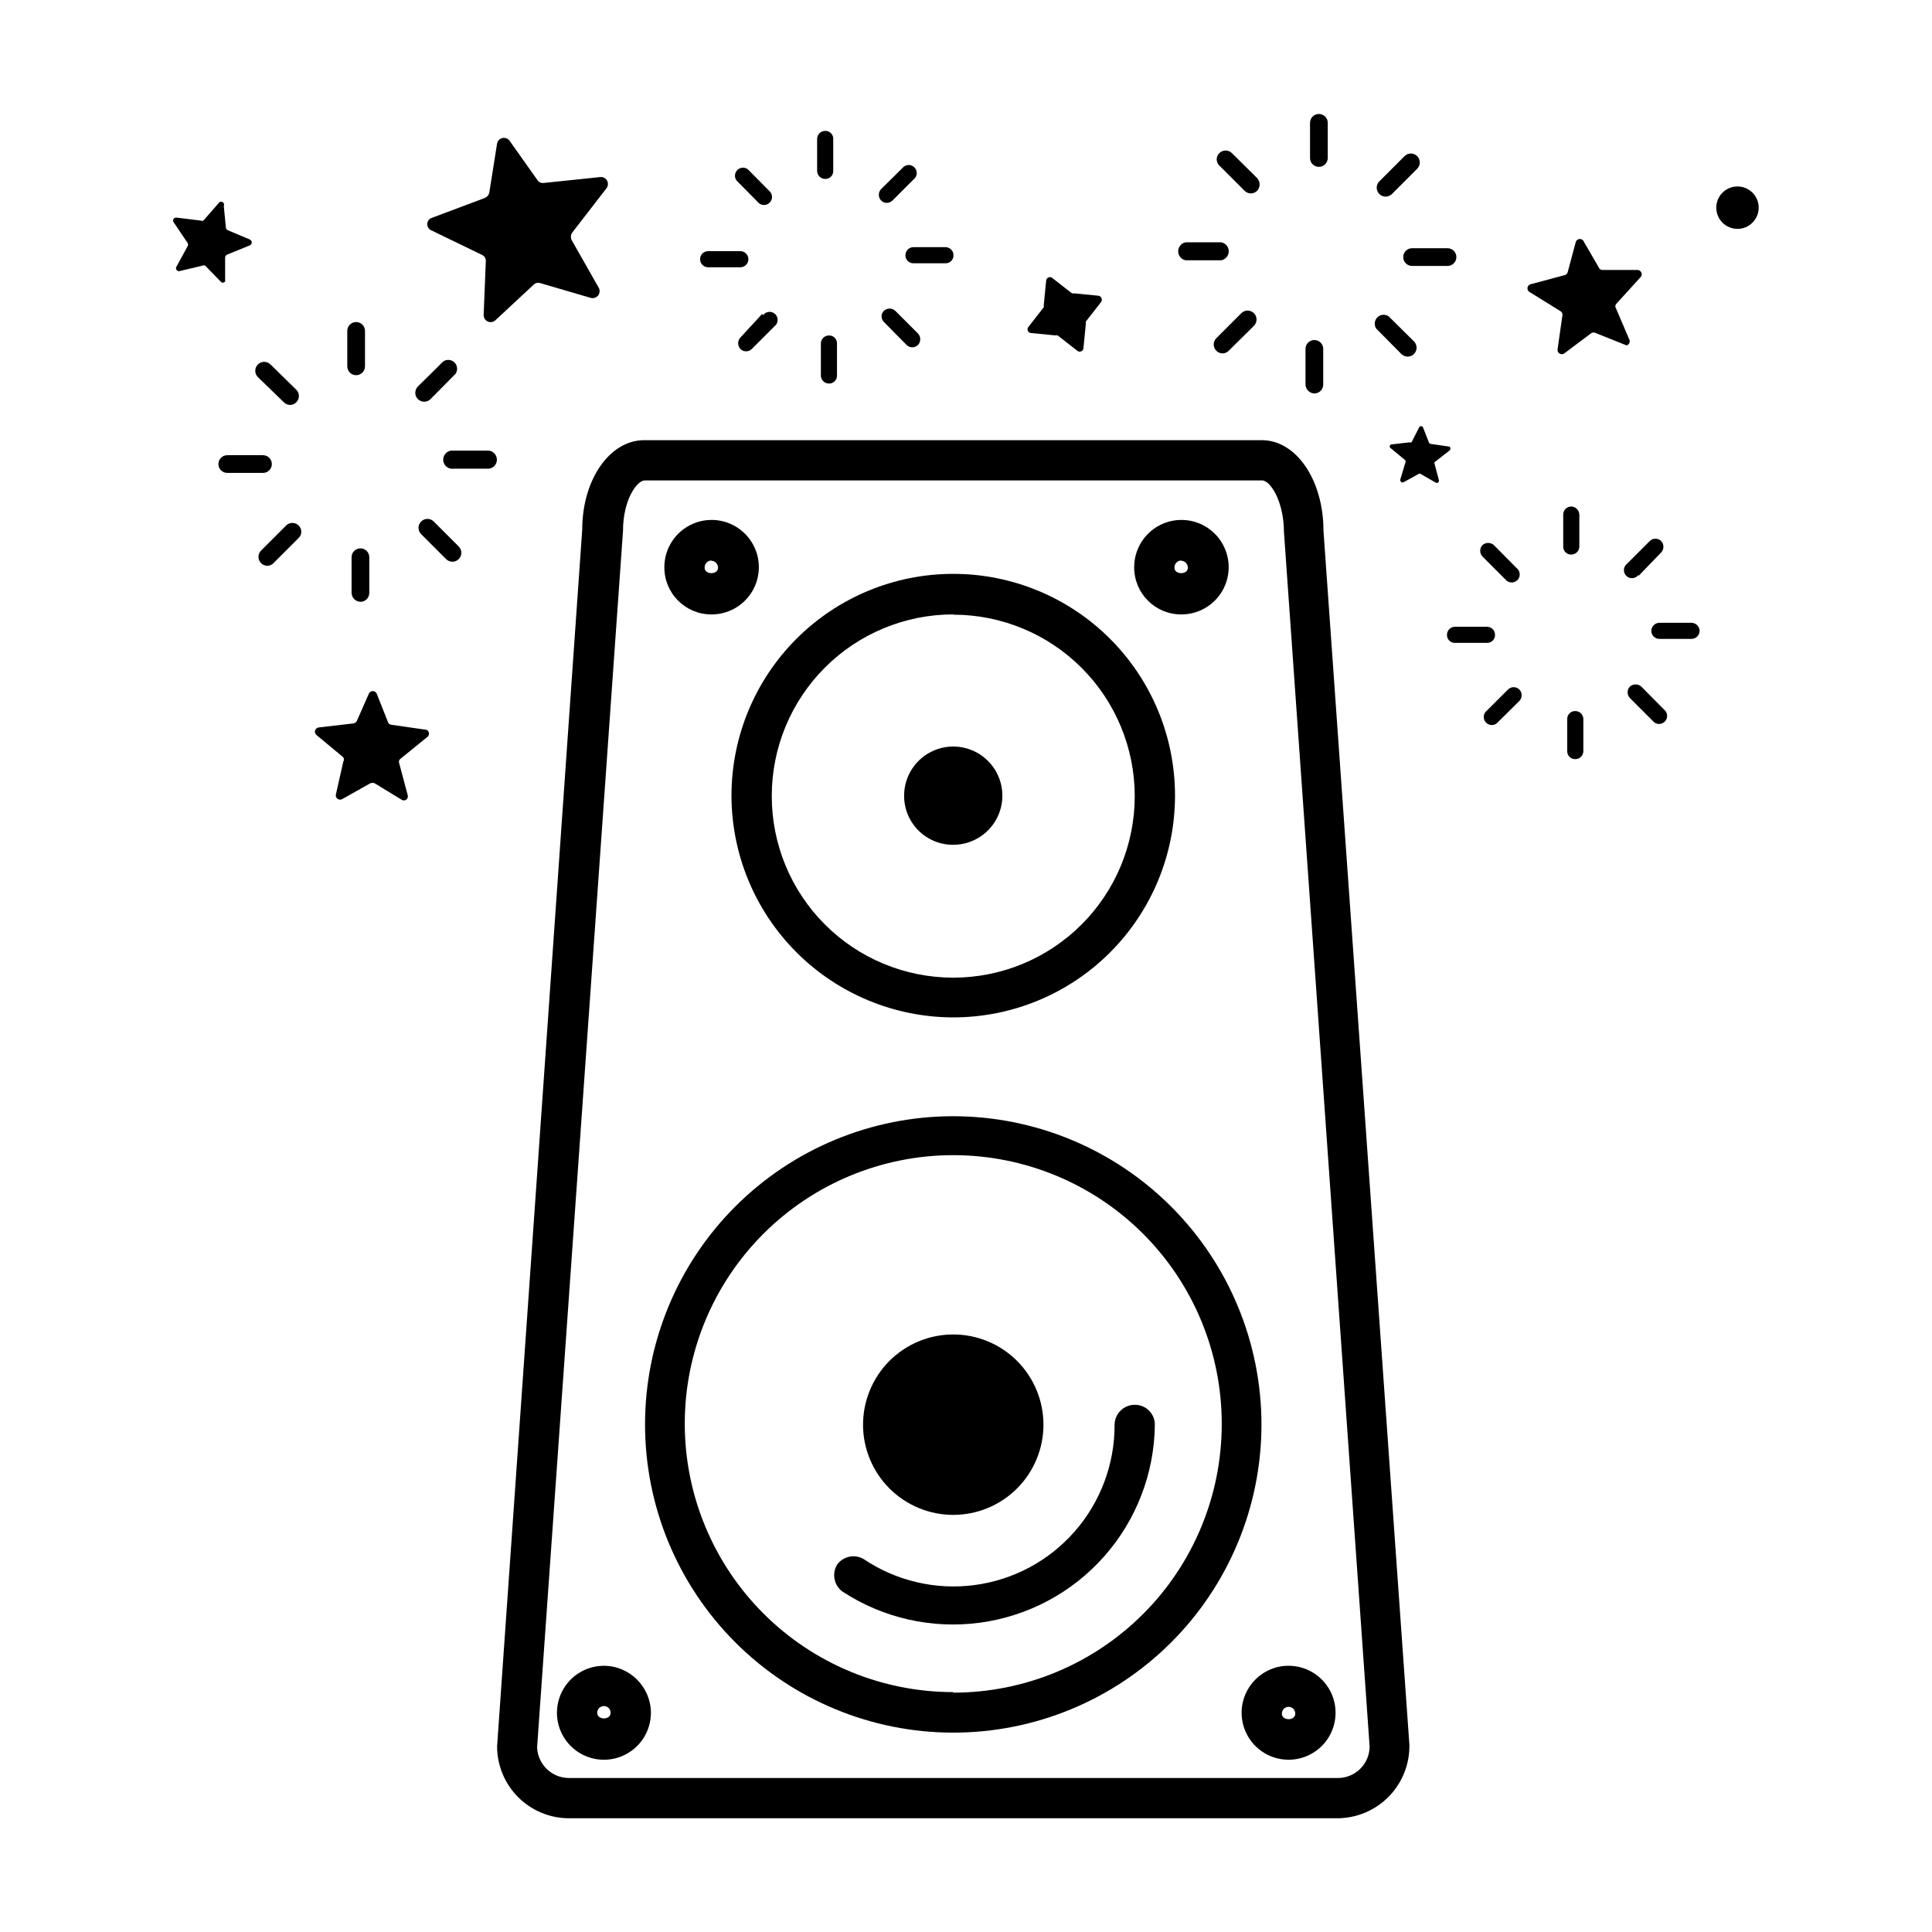 <?xml version="1.0" encoding="UTF-8"?>
<!-- Uploaded to: SVG Repo, www.svgrepo.com, Generator: SVG Repo Mixer Tools -->
<svg fill="#000000" width="800px" height="800px" version="1.1" viewBox="144 144 512 512" xmlns="http://www.w3.org/2000/svg">
 <g>
  <path d="m604.45 193.41c-2.273 0-4.32 1.371-5.191 3.473-0.871 2.098-0.391 4.516 1.219 6.125 1.605 1.605 4.023 2.09 6.125 1.219 2.102-0.871 3.469-2.922 3.469-5.195 0-1.488-0.59-2.918-1.645-3.973s-2.484-1.648-3.977-1.648z"/>
  <path d="m493.52 188.22c0.625 0 1.223-0.246 1.66-0.688 0.441-0.441 0.688-1.039 0.688-1.66v-9.32c0-1.297-1.051-2.348-2.348-2.348-1.297 0-2.348 1.051-2.348 2.348v9.32c0 1.297 1.051 2.348 2.348 2.348z"/>
  <path d="m512.88 195.41 6.688-6.688c0.922-0.922 0.922-2.418 0-3.344-0.926-0.922-2.422-0.922-3.344 0l-6.688 6.688h-0.004c-0.922 0.926-0.922 2.422 0 3.344 0.926 0.926 2.422 0.926 3.348 0z"/>
  <path d="m515.87 212.13c0 1.297 1.051 2.348 2.348 2.348h9.391c1.297 0 2.348-1.051 2.348-2.348s-1.051-2.348-2.348-2.348h-9.535c-1.238 0.074-2.207 1.105-2.203 2.348z"/>
  <path d="m515.37 237.81c0.922 0.926 2.422 0.926 3.344 0 0.926-0.922 0.926-2.418 0-3.344l-6.688-6.617c-0.934-0.66-2.207-0.551-3.016 0.258-0.809 0.809-0.918 2.082-0.258 3.016z"/>
  <path d="m492.32 248.27c0.633 0 1.242-0.258 1.684-0.715 0.441-0.453 0.684-1.07 0.664-1.707v-9.391c0-1.297-1.051-2.348-2.348-2.348s-2.348 1.051-2.348 2.348v9.391c-0.004 1.309 1.039 2.383 2.348 2.422z"/>
  <path d="m472.96 227-6.617 6.617c-0.445 0.441-0.699 1.043-0.699 1.672 0 0.625 0.254 1.23 0.699 1.672 0.43 0.441 1.02 0.691 1.637 0.691 0.617 0 1.207-0.25 1.637-0.691l6.688-6.617c0.926-0.926 0.926-2.422 0-3.344-0.922-0.926-2.418-0.926-3.344 0z"/>
  <path d="m458.23 212.98h9.391c1.16-0.199 2.008-1.207 2.008-2.383 0-1.176-0.848-2.18-2.008-2.383h-9.391c-1.16 0.203-2.004 1.207-2.004 2.383 0 1.176 0.844 2.184 2.004 2.383z"/>
  <path d="m473.82 194.55c0.441 0.445 1.043 0.699 1.672 0.699 0.629 0 1.23-0.254 1.672-0.699 0.859-0.949 0.859-2.394 0-3.344l-6.688-6.617c-0.441-0.449-1.043-0.699-1.672-0.699-0.629 0-1.23 0.25-1.672 0.699-0.445 0.43-0.695 1.02-0.695 1.637 0 0.617 0.25 1.207 0.695 1.637z"/>
  <path d="m257.09 337.42-9.391-1.352c-0.383-0.031-0.719-0.277-0.855-0.641l-2.988-7.543c-0.164-0.445-0.59-0.742-1.066-0.742-0.477 0-0.902 0.297-1.066 0.742l-3.129 7.113v0.004c-0.168 0.379-0.516 0.648-0.926 0.711l-9.18 1.066c-0.453 0.043-0.836 0.352-0.977 0.785s-0.008 0.91 0.336 1.207l7.113 5.906h0.004c0.23 0.371 0.23 0.84 0 1.211l-1.922 8.535c-0.148 0.449-0.008 0.938 0.355 1.238 0.363 0.297 0.871 0.344 1.281 0.113l7.469-4.199v0.004c0.367-0.145 0.773-0.145 1.141 0l7.113 4.34c0.379 0.273 0.887 0.27 1.262-0.008 0.375-0.273 0.527-0.762 0.375-1.203l-2.277-8.539v0.004c-0.133-0.434 0.043-0.902 0.426-1.141l7.113-5.762h0.004c0.277-0.246 0.414-0.613 0.375-0.98-0.043-0.367-0.262-0.695-0.59-0.871z"/>
  <path d="m524.26 266.41 3.844-2.988h-0.004c0.18-0.117 0.289-0.316 0.289-0.531 0-0.215-0.109-0.418-0.289-0.535l-4.91-0.711h0.004c-0.223-0.012-0.418-0.152-0.5-0.355l-1.566-3.984c-0.082-0.223-0.293-0.371-0.531-0.371-0.238 0-0.453 0.148-0.535 0.371l-1.992 3.914c-0.156 0.074-0.34 0.074-0.496 0l-4.91 0.57v-0.004c-0.223 0.086-0.371 0.297-0.371 0.535s0.148 0.449 0.371 0.535l3.769 3.129c0.102 0.203 0.102 0.438 0 0.641l-1.352 4.481c-0.039 0.227 0.047 0.457 0.223 0.605 0.176 0.148 0.418 0.188 0.633 0.109l3.984-2.207c0.16-0.145 0.406-0.145 0.566 0l3.984 2.277c0.203 0.129 0.461 0.117 0.652-0.023 0.191-0.145 0.27-0.391 0.203-0.617l-1.211-4.555c0.023-0.105 0.074-0.203 0.145-0.285z"/>
  <path d="m575.84 234.11-3.559-8.324c-0.27-0.355-0.27-0.852 0-1.211l6.473-7.113h0.004c0.316-0.336 0.402-0.824 0.215-1.246-0.188-0.418-0.609-0.688-1.07-0.676h-9.32c-0.27-0.027-0.523-0.156-0.711-0.355l-4.125-7.113c-0.168-0.449-0.594-0.742-1.066-0.742-0.477 0-0.902 0.293-1.07 0.742l-2.133 7.969c-0.07 0.414-0.379 0.746-0.781 0.852l-9.25 2.488v0.004c-0.402 0.188-0.66 0.59-0.66 1.031 0 0.441 0.258 0.844 0.66 1.031l8.039 4.981c0.418 0.211 0.652 0.676 0.57 1.137l-1.281 8.965c-0.082 0.473 0.141 0.941 0.551 1.18 0.414 0.238 0.934 0.195 1.297-0.109l7.113-5.336 0.004-0.004c0.352-0.203 0.785-0.203 1.137 0l8.184 3.273c0.293-0.082 0.543-0.277 0.688-0.547 0.148-0.266 0.184-0.582 0.094-0.875z"/>
  <path d="m258.23 205.01 13.52 6.547h-0.004c0.664 0.301 1.062 0.984 0.996 1.707l-0.57 14.23h0.004c-0.012 0.727 0.406 1.395 1.066 1.703 0.66 0.305 1.441 0.195 1.992-0.281l10.176-9.461c0.457-0.477 1.152-0.641 1.777-0.426l13.375 3.914v-0.004c0.711 0.195 1.465-0.047 1.93-0.617 0.461-0.57 0.543-1.359 0.207-2.016l-7.113-12.523-0.004 0.004c-0.383-0.637-0.383-1.43 0-2.062l9.18-11.883c0.426-0.594 0.461-1.383 0.094-2.016-0.371-0.629-1.074-0.984-1.801-0.902l-15.012 1.566h-0.004c-0.648 0.074-1.285-0.23-1.633-0.785l-7.402-10.457c-0.445-0.57-1.184-0.828-1.887-0.66-0.703 0.168-1.246 0.73-1.387 1.441l-2.062 13.02c-0.141 0.648-0.594 1.18-1.207 1.426l-14.23 5.336c-0.613 0.297-1.004 0.918-1.004 1.602 0 0.68 0.391 1.301 1.004 1.598z"/>
  <path d="m362.68 191.42c0.574 0.023 1.129-0.195 1.531-0.602 0.406-0.406 0.625-0.961 0.605-1.531v-8.465c0.02-0.574-0.199-1.129-0.605-1.531-0.402-0.406-0.957-0.625-1.531-0.605-1.18 0-2.133 0.957-2.133 2.137v8.465c0 0.566 0.223 1.109 0.625 1.508 0.398 0.402 0.941 0.625 1.508 0.625z"/>
  <path d="m345.18 197.9c0.848 0.637 2.035 0.555 2.789-0.199 0.75-0.75 0.836-1.938 0.199-2.789l-5.977-6.047c-0.852-0.637-2.039-0.555-2.793 0.199-0.75 0.75-0.836 1.938-0.195 2.789z"/>
  <path d="m331.87 214.83h8.328c1.176 0 2.133-0.957 2.133-2.133 0-1.18-0.957-2.137-2.133-2.137h-8.539c-1.18 0-2.137 0.957-2.137 2.137 0 1.176 0.957 2.133 2.137 2.133z"/>
  <path d="m345.96 227.21-5.762 6.262c-0.781 0.844-0.781 2.144 0 2.988 0.398 0.414 0.953 0.645 1.527 0.645 0.578 0 1.129-0.23 1.531-0.645l5.977-5.977c0.492-0.371 0.805-0.938 0.848-1.555 0.043-0.617-0.184-1.223-0.621-1.66s-1.043-0.664-1.66-0.621c-0.617 0.043-1.184 0.352-1.555 0.848z"/>
  <path d="m361.54 235.04v8.465c0 1.18 0.953 2.137 2.133 2.137 0.574 0.02 1.129-0.199 1.531-0.605 0.406-0.402 0.625-0.957 0.605-1.531v-8.465c0.02-0.574-0.199-1.129-0.605-1.531-0.402-0.406-0.957-0.625-1.531-0.605-0.566 0-1.109 0.227-1.508 0.625-0.402 0.402-0.625 0.945-0.625 1.512z"/>
  <path d="m378.26 226.36c-0.41 0.387-0.641 0.93-0.641 1.492 0 0.566 0.23 1.105 0.641 1.496l5.977 6.047c0.402 0.414 0.953 0.645 1.531 0.645 0.574 0 1.129-0.23 1.527-0.645 0.777-0.844 0.777-2.144 0-2.988l-6.047-6.047c-0.844-0.777-2.144-0.777-2.988 0z"/>
  <path d="m383.95 211.63c-0.02 0.574 0.199 1.129 0.605 1.531 0.402 0.406 0.957 0.625 1.531 0.605h8.465c0.574 0.02 1.129-0.199 1.531-0.605 0.406-0.402 0.625-0.957 0.605-1.531 0-1.176-0.957-2.133-2.137-2.133h-8.465c-0.566 0-1.109 0.223-1.512 0.625-0.398 0.398-0.625 0.941-0.625 1.508z"/>
  <path d="m380.54 197.12 5.977-5.977c0.637-0.852 0.555-2.039-0.199-2.793-0.75-0.75-1.938-0.836-2.789-0.195l-6.047 5.977c-0.777 0.844-0.777 2.141 0 2.988 0.402 0.41 0.953 0.645 1.527 0.645 0.578 0 1.129-0.234 1.531-0.645z"/>
  <path d="m562.54 288.83v-8.469c-0.035-1.16-0.973-2.098-2.133-2.133-1.18 0-2.137 0.957-2.137 2.133v8.469c-0.02 0.57 0.199 1.125 0.605 1.531 0.402 0.402 0.957 0.621 1.531 0.602 1.176 0 2.133-0.953 2.133-2.133z"/>
  <path d="m542.9 297.51c0.371 0.496 0.938 0.805 1.555 0.848 0.617 0.043 1.223-0.184 1.664-0.621 0.438-0.438 0.66-1.043 0.617-1.66-0.043-0.617-0.352-1.184-0.848-1.555l-5.977-6.047c-0.867-0.789-2.191-0.789-3.059 0-0.777 0.844-0.777 2.144 0 2.988z"/>
  <path d="m540.2 312.23c0-1.176-0.957-2.133-2.137-2.133h-8.465c-1.18 0-2.137 0.957-2.137 2.133-0.02 0.574 0.199 1.129 0.605 1.531 0.402 0.406 0.957 0.625 1.531 0.605h8.465c0.574 0.02 1.129-0.199 1.531-0.605 0.406-0.402 0.625-0.957 0.605-1.531z"/>
  <path d="m543.61 326.75-5.977 5.977c-0.637 0.852-0.551 2.039 0.199 2.789 0.75 0.754 1.941 0.836 2.789 0.199l6.047-5.977c0.777-0.844 0.777-2.144 0-2.988-0.402-0.414-0.953-0.645-1.527-0.645-0.578 0-1.129 0.23-1.531 0.645z"/>
  <path d="m561.47 332.44c-0.574-0.02-1.129 0.199-1.531 0.605-0.406 0.402-0.625 0.957-0.605 1.531v8.465c-0.02 0.574 0.199 1.129 0.605 1.531 0.402 0.406 0.957 0.625 1.531 0.605 1.18 0 2.133-0.957 2.133-2.137v-8.465c0-1.18-0.953-2.137-2.133-2.137z"/>
  <path d="m578.98 325.97c-0.871-0.789-2.191-0.789-3.062 0-0.777 0.844-0.777 2.144 0 2.988l6.047 6.047h0.004c0.371 0.496 0.938 0.805 1.555 0.848 0.617 0.043 1.223-0.184 1.66-0.621s0.664-1.043 0.621-1.66c-0.043-0.617-0.355-1.184-0.848-1.555z"/>
  <path d="m592.28 309.04h-8.539c-1.164 0.035-2.098 0.969-2.133 2.133 0 1.18 0.953 2.137 2.133 2.137h8.539c1.176 0 2.133-0.957 2.133-2.137-0.035-1.164-0.973-2.098-2.133-2.133z"/>
  <path d="m578.19 296.65 6.047-6.258c0.781-0.848 0.781-2.144 0-2.988-0.398-0.414-0.953-0.648-1.527-0.648-0.578 0-1.129 0.234-1.531 0.648l-5.977 5.977c-0.492 0.371-0.805 0.938-0.848 1.555s0.184 1.223 0.621 1.66 1.043 0.664 1.66 0.621c0.617-0.043 1.184-0.355 1.555-0.848z"/>
  <path d="m238.38 243.43c0.621 0 1.219-0.246 1.66-0.688 0.441-0.441 0.688-1.039 0.688-1.66v-9.391c0-1.297-1.051-2.348-2.348-2.348-1.297 0-2.348 1.051-2.348 2.348v9.391c0 1.297 1.051 2.348 2.348 2.348z"/>
  <path d="m219.24 250.62c0.43 0.441 1.02 0.691 1.637 0.691 0.617 0 1.207-0.25 1.637-0.691 0.449-0.441 0.699-1.043 0.699-1.672 0-0.629-0.25-1.23-0.699-1.672l-6.828-6.688c-0.926-0.926-2.422-0.926-3.348 0-0.922 0.922-0.922 2.418 0 3.344z"/>
  <path d="m216.04 266.98c0-1.297-1.051-2.348-2.348-2.348h-9.465c-1.297 0-2.348 1.051-2.348 2.348s1.051 2.348 2.348 2.348h9.465c0.621 0 1.219-0.246 1.66-0.688 0.438-0.441 0.688-1.039 0.688-1.66z"/>
  <path d="m219.81 283.28-6.617 6.617c-0.449 0.441-0.699 1.043-0.699 1.672s0.25 1.23 0.699 1.672c0.43 0.445 1.02 0.695 1.637 0.695 0.617 0 1.207-0.25 1.637-0.695l6.688-6.688c0.445-0.43 0.695-1.02 0.695-1.637 0-0.617-0.25-1.207-0.695-1.637-0.441-0.445-1.043-0.699-1.672-0.699s-1.23 0.254-1.672 0.699z"/>
  <path d="m237.17 291.67v9.395c0 1.309 1.039 2.379 2.348 2.418 0.637 0 1.246-0.258 1.688-0.711 0.441-0.457 0.68-1.074 0.66-1.707v-9.395c0-1.297-1.051-2.348-2.348-2.348s-2.348 1.051-2.348 2.348z"/>
  <path d="m258.95 282.21c-0.926-0.926-2.422-0.926-3.344 0-0.926 0.922-0.926 2.422 0 3.344l6.617 6.617c0.922 0.922 2.418 0.922 3.344 0 0.922-0.926 0.922-2.422 0-3.344z"/>
  <path d="m273.67 263.43h-9.391c-0.703-0.121-1.426 0.074-1.973 0.535-0.543 0.457-0.859 1.137-0.859 1.852 0 0.711 0.316 1.391 0.859 1.848 0.547 0.461 1.27 0.656 1.973 0.535h9.391c1.16-0.203 2.008-1.207 2.008-2.383 0-1.18-0.848-2.184-2.008-2.387z"/>
  <path d="m258.09 249.77 6.617-6.688c0.66-0.934 0.555-2.207-0.254-3.016s-2.086-0.918-3.019-0.258l-6.688 6.617c-0.922 0.926-0.922 2.422 0 3.344 0.926 0.926 2.422 0.926 3.344 0z"/>
  <path d="m423.8 232.9c0.164-0.051 0.336-0.051 0.5 0l5.195 4.055-0.004 0.004c0.293 0.242 0.695 0.301 1.039 0.148 0.348-0.148 0.578-0.484 0.598-0.863l0.641-6.547v0.004c-0.055-0.164-0.055-0.336 0-0.5l4.055-5.195 0.004 0.004c0.195-0.301 0.227-0.684 0.082-1.012-0.141-0.328-0.441-0.566-0.797-0.625l-6.547-0.641h0.004c-0.16 0.066-0.34 0.066-0.5 0l-5.195-4.055h0.004c-0.293-0.246-0.695-0.305-1.039-0.152-0.348 0.148-0.582 0.484-0.598 0.863l-0.641 6.547v-0.004c0.066 0.16 0.066 0.34 0 0.5l-4.055 5.195h-0.004c-0.242 0.289-0.301 0.691-0.148 1.035 0.148 0.348 0.484 0.582 0.863 0.598z"/>
  <path d="m203.66 218.6v-6.332c0-0.336 0.195-0.641 0.5-0.781l6.117-2.488v-0.004c0.273-0.148 0.441-0.434 0.441-0.746 0-0.309-0.168-0.598-0.441-0.746l-5.906-2.492c-0.27-0.102-0.461-0.348-0.496-0.641l-0.57-5.762c0.199-0.391 0.039-0.871-0.355-1.066-0.391-0.195-0.871-0.039-1.066 0.355l-3.984 4.555c-0.227 0.102-0.484 0.102-0.711 0l-6.402-0.785c-0.312-0.051-0.621 0.082-0.793 0.348-0.172 0.262-0.168 0.602 0.008 0.863l3.699 5.477c0.184 0.285 0.184 0.645 0 0.926l-2.914 5.336c-0.199 0.273-0.199 0.637-0.008 0.91 0.195 0.273 0.539 0.395 0.859 0.301l5.977-1.422c0.246-0.129 0.539-0.129 0.781 0l4.269 4.41c0.34 0.184 0.762 0.094 0.996-0.215z"/>
  <path d="m478.37 260.65h-163.64c-9.25 0-16.434 10.602-16.434 23.691l-22.559 322.45c0 5.059 2.012 9.91 5.586 13.484 3.578 3.578 8.426 5.586 13.484 5.586h203.63c5.125-0.02 10.031-2.094 13.613-5.758 3.586-3.664 5.551-8.613 5.453-13.738l-22.766-321.67c0-13.445-7.188-24.047-16.363-24.047zm20.062 354.54h-203.63c-4.516 0.004-8.238-3.531-8.469-8.043l22.77-322.45c0-8.254 3.699-13.375 5.762-13.375h163.64c1.992 0 5.691 5.121 5.762 13.73l22.695 321.74h0.004c0 2.254-0.906 4.41-2.512 5.988-1.605 1.578-3.777 2.445-6.027 2.41z"/>
  <path d="m396.62 413.62c15.59 0 30.535-6.191 41.559-17.215 11.02-11.02 17.211-25.969 17.211-41.555 0-15.59-6.191-30.535-17.211-41.559-11.023-11.02-25.969-17.211-41.559-17.211-15.586 0-30.531 6.191-41.555 17.211-11.02 11.023-17.215 25.969-17.215 41.559 0.02 15.578 6.219 30.516 17.234 41.535 11.02 11.016 25.957 17.215 41.535 17.234zm0-106.72v-0.004c12.762 0 25 5.07 34.02 14.098 9.02 9.023 14.086 21.266 14.078 34.023-0.004 12.762-5.082 24.996-14.113 34.012-9.027 9.016-21.27 14.074-34.031 14.062-12.758-0.012-24.992-5.094-34.004-14.129-9.012-9.035-14.062-21.281-14.043-34.039 0-12.758 5.066-24.992 14.086-34.012 9.02-9.02 21.254-14.086 34.008-14.086z"/>
  <path d="m396.62 367.88c5.269 0 10.016-3.172 12.031-8.039 2.016-4.863 0.902-10.465-2.824-14.188-3.723-3.727-9.324-4.84-14.188-2.824-4.867 2.016-8.039 6.766-8.039 12.031-0.02 3.457 1.348 6.781 3.793 9.227 2.445 2.445 5.769 3.812 9.227 3.793z"/>
  <path d="m457.02 306.83c5.078 0.027 9.672-3.012 11.629-7.695 1.957-4.688 0.887-10.09-2.703-13.68-3.59-3.594-8.992-4.66-13.68-2.703-4.684 1.957-7.727 6.551-7.695 11.629 0 6.875 5.574 12.449 12.449 12.449zm0-14.23c0.996 0.039 1.781 0.855 1.781 1.852 0 1.922-3.559 1.922-3.559 0-0.02-0.492 0.156-0.969 0.492-1.332 0.332-0.359 0.797-0.57 1.285-0.59z"/>
  <path d="m332.51 306.83c5.078 0.027 9.672-3.012 11.629-7.695 1.957-4.688 0.887-10.09-2.703-13.68-3.59-3.594-8.992-4.66-13.68-2.703-4.684 1.957-7.723 6.551-7.695 11.629 0 6.875 5.574 12.449 12.449 12.449zm0-14.23c0.996 0.039 1.781 0.855 1.781 1.852 0 1.922-3.559 1.922-3.559 0-0.02-0.492 0.156-0.969 0.492-1.332 0.332-0.359 0.797-0.57 1.285-0.59z"/>
  <path d="m473.04 597.9c0 5.035 3.031 9.574 7.684 11.5 4.652 1.93 10.008 0.863 13.57-2.695 3.562-3.562 4.625-8.918 2.699-13.57-1.926-4.652-6.469-7.688-11.504-7.688-6.875 0-12.449 5.574-12.449 12.453zm12.449-1.566c0.473 0 0.926 0.188 1.258 0.52 0.332 0.336 0.52 0.785 0.52 1.258 0 1.992-3.559 1.992-3.559 0h0.004c0-0.98 0.797-1.777 1.777-1.777z"/>
  <path d="m304.05 585.45c-5.039 0-9.578 3.035-11.504 7.688-1.93 4.652-0.863 10.008 2.699 13.57 3.559 3.559 8.914 4.625 13.566 2.695 4.656-1.926 7.688-6.465 7.688-11.5-0.039-6.863-5.59-12.414-12.449-12.453zm-1.777 12.449-0.004 0.004c0-0.984 0.797-1.781 1.781-1.781 0.98 0 1.777 0.797 1.777 1.781 0 1.992-3.559 1.992-3.559 0z"/>
  <path d="m396.62 439.81c-21.652 0-42.422 8.598-57.738 23.906-15.316 15.305-23.926 36.07-23.941 57.723-0.012 21.656 8.578 42.43 23.875 57.754 15.301 15.328 36.059 23.949 57.711 23.973 21.656 0.027 42.434-8.547 57.77-23.836 15.332-15.293 23.969-36.047 24.004-57.699 0.02-21.684-8.574-42.484-23.891-57.828-15.32-15.344-36.105-23.977-57.789-23.992zm0 152.62v-0.004c-18.867 0-36.965-7.496-50.309-20.84s-20.84-31.438-20.84-50.309c0-18.871 7.496-36.969 20.84-50.312 13.344-13.34 31.441-20.836 50.309-20.836 18.871 0 36.969 7.496 50.312 20.836 13.344 13.344 20.84 31.441 20.84 50.312 0.035 18.895-7.441 37.027-20.789 50.402-13.348 13.375-31.469 20.891-50.363 20.891z"/>
  <path d="m444.71 516.29c-2.945 0-5.336 2.387-5.336 5.336 0.027 10.375-3.727 20.406-10.555 28.215-6.832 7.812-16.273 12.867-26.562 14.219-10.289 1.355-20.715-1.082-29.336-6.859-2.394-1.445-5.5-0.793-7.113 1.496-1.41 2.402-0.762 5.481 1.492 7.113 10.754 7.019 23.676 9.938 36.406 8.219 12.727-1.719 24.414-7.957 32.922-17.578 8.508-9.621 13.27-21.98 13.418-34.824 0.02-1.422-0.535-2.789-1.539-3.797-1.008-1.004-2.375-1.559-3.797-1.539z"/>
  <path d="m396.62 545.46c6.348 0 12.43-2.523 16.914-7.012s7-10.574 6.992-16.918c-0.004-6.348-2.531-12.426-7.027-16.906-4.492-4.481-10.582-6.992-16.926-6.977-6.344 0.012-12.422 2.547-16.898 7.043-4.473 4.496-6.977 10.59-6.961 16.934 0.02 6.328 2.547 12.391 7.027 16.859 4.484 4.465 10.551 6.977 16.879 6.977z"/>
 </g>
</svg>